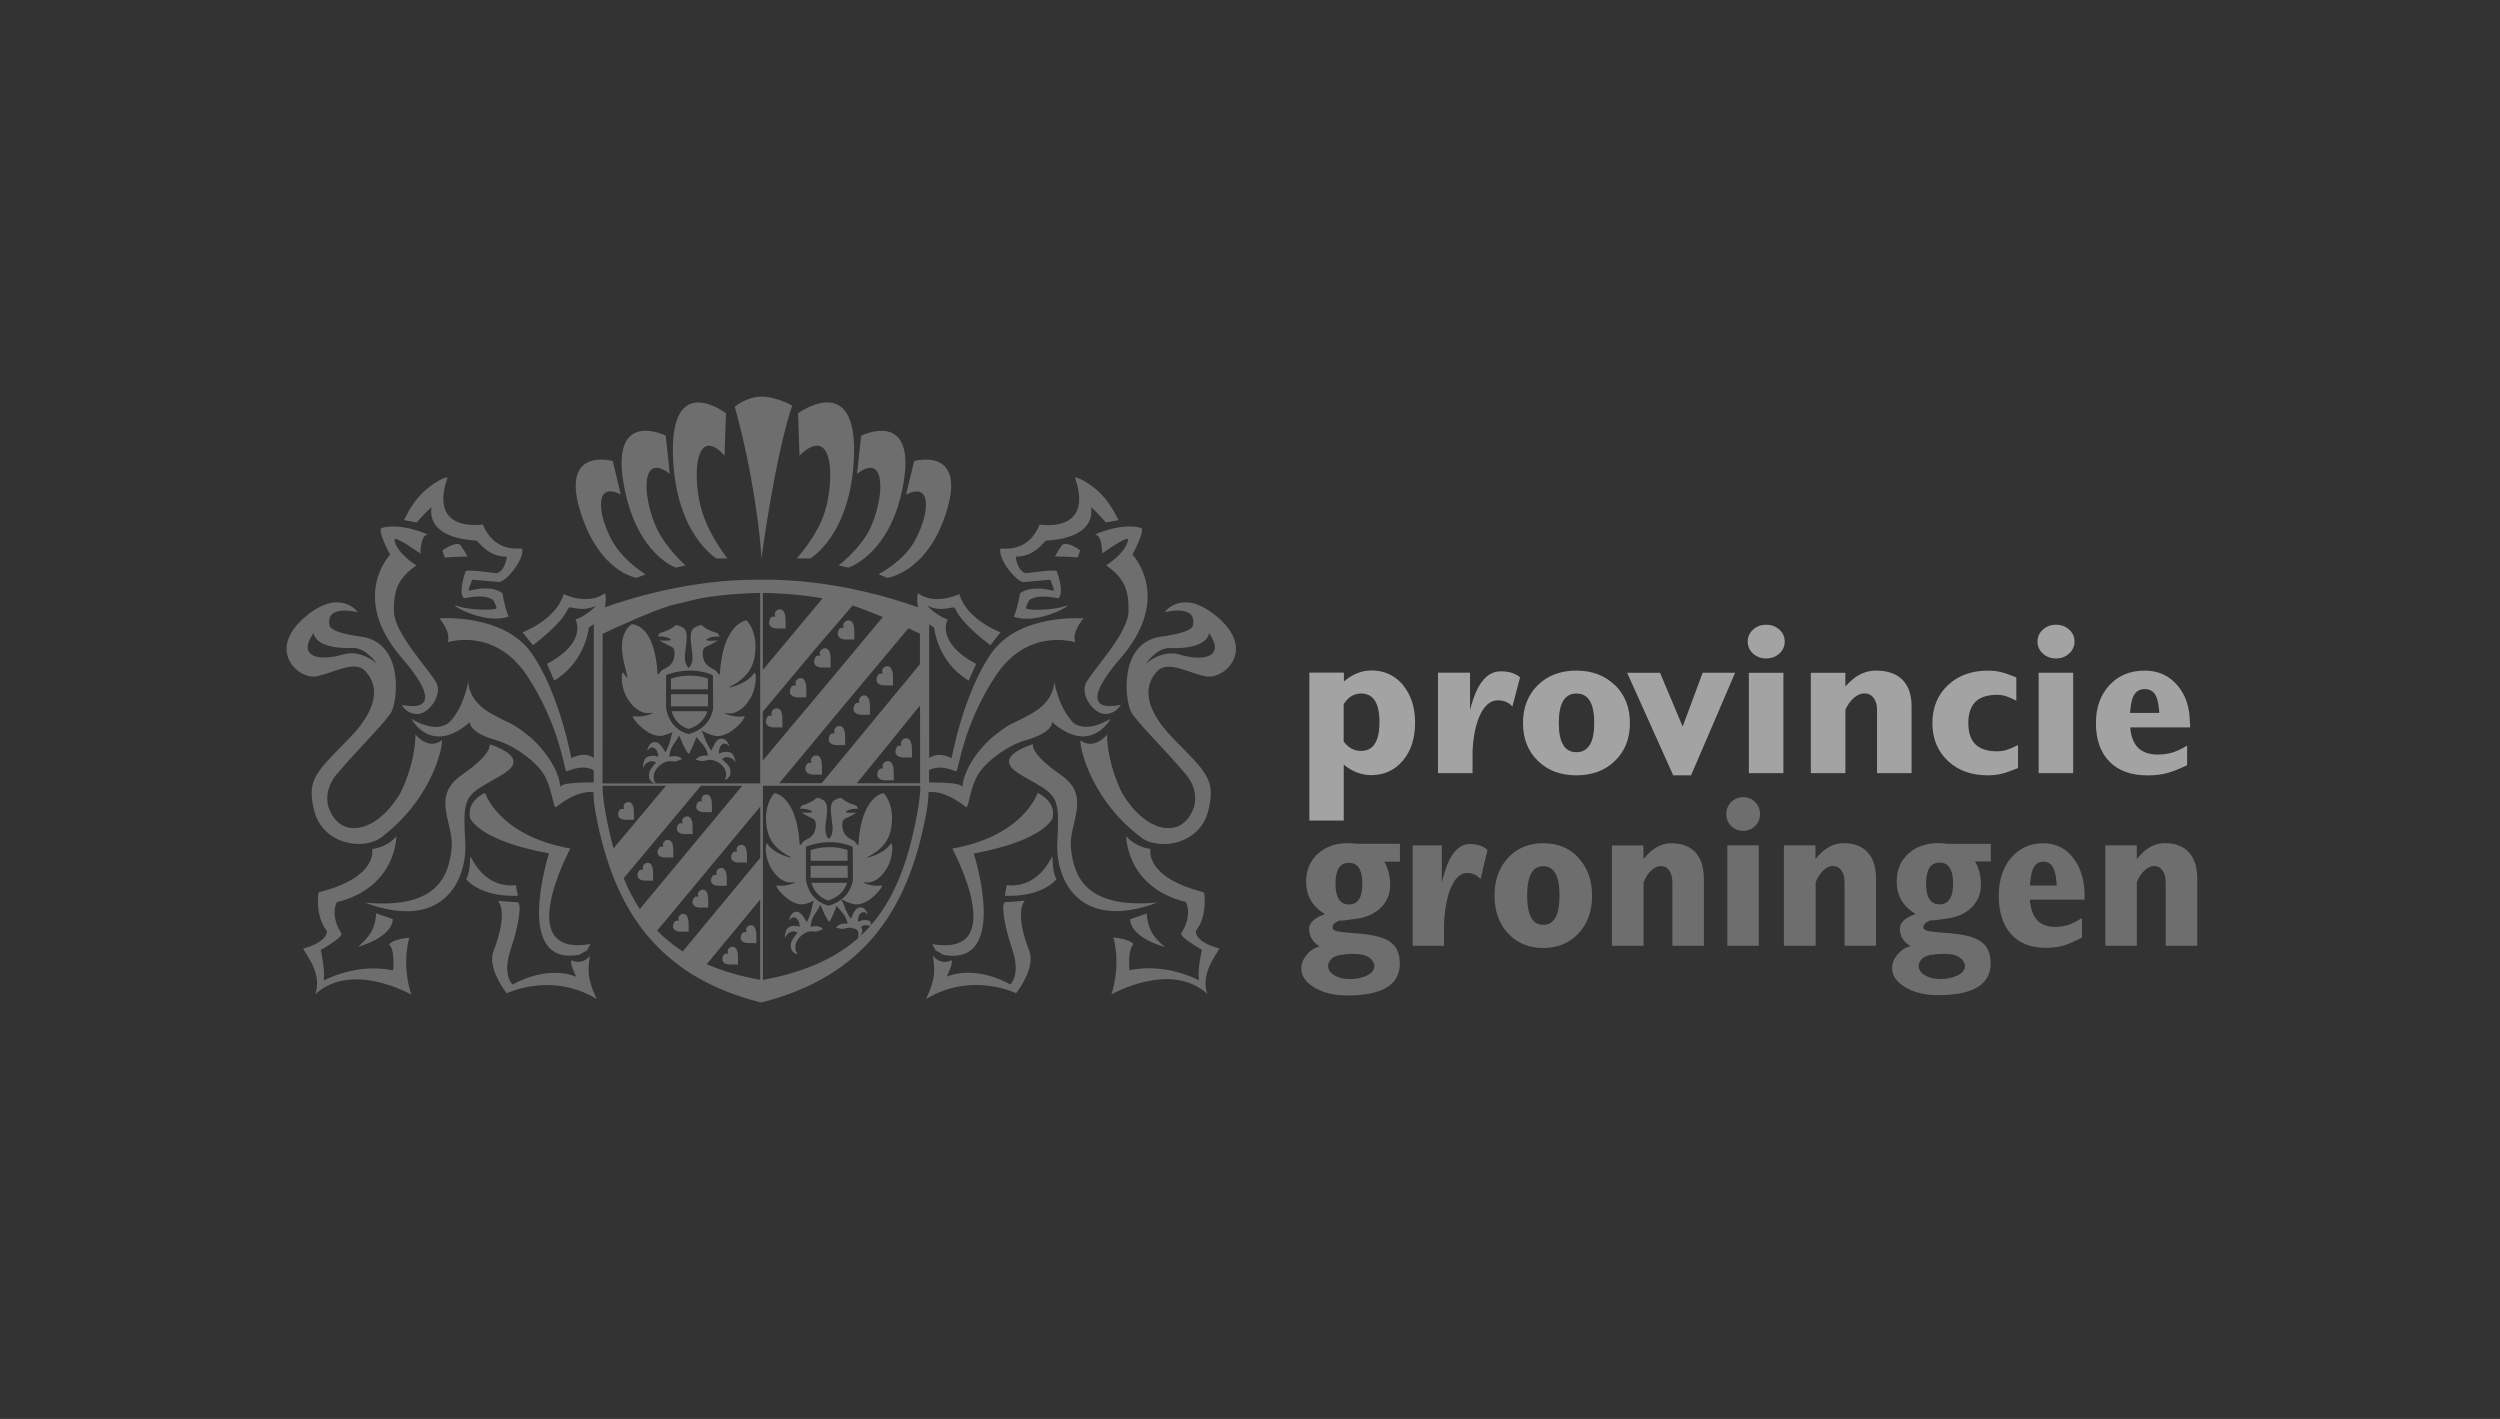 <?xml version="1.0" encoding="utf-8"?>
<!-- Generator: Adobe Illustrator 27.8.0, SVG Export Plug-In . SVG Version: 6.00 Build 0)  -->
<svg version="1.1" xmlns="http://www.w3.org/2000/svg" xmlns:xlink="http://www.w3.org/1999/xlink" x="0px" y="0px"
	 width="1048.819px" height="595.276px" viewBox="0 0 1048.819 595.276" style="enable-background:new 0 0 1048.819 595.276;"
	 xml:space="preserve">
<rect x="0" y="0" width="1048.819" height="595.276" fill="#333333" stroke="none"/>
<style type="text/css">
	.st0{fill:#4D4D4D;}
	.st1{fill:#6E6E6E;}
	.st2{fill:url(#_Pad_6_00000114057983596959860790000003991642579313859972_);}
	.st3{fill:url(#_Pad_7_00000140007884588703327230000006011224028916114361_);}
	.st4{fill:url(#_Pad_8_00000104676367577375552960000015112047684182587018_);}
	.st5{fill:#BBBBBB;}
	.st6{fill:#CCCCCC;}
	.st7{fill:#9C9C9C;}
	.st8{fill:#FFFFFF;}
	.st9{opacity:0.5;}
	.st10{fill:#3C3C3C;}
	.st11{fill:#8A8A8A;}
	.st12{fill:#9B9B9B;}
	.st13{fill:#404040;}
	.st14{fill:#5F5F5F;}
	.st15{fill-rule:evenodd;clip-rule:evenodd;fill:#AFAFAF;}
	.st16{fill-rule:evenodd;clip-rule:evenodd;fill:#6E6E6E;}
	.st17{fill:#A3A3A3;}
	.st18{fill:#D0D0D0;}
	.st19{fill:#DFDFDF;}
	.st20{fill:#EBEBEB;}
	.st21{fill:#797979;}
	.st22{fill:#A1A1A1;}
	.st23{fill:#C4C4C4;}
	.st24{fill:#5D5D5D;}
	.st25{fill:url(#logo_pactum_00000125595286993525926750000001347803474689548713_);}
	.st26{fill:#FEFEFE;}
	.st27{fill:#666666;}
	.st28{fill:#646464;}
	.st29{fill:#3B3B3B;}
	.st30{fill:#3A3A3A;}
	.st31{fill:#D2D2D2;}
	.st32{fill:#A2A2A2;}
	.st33{fill:none;stroke:#000000;stroke-width:0.346;stroke-miterlimit:10;}
	.st34{fill-rule:evenodd;clip-rule:evenodd;fill:#FFFFFF;}
	.st35{fill-rule:evenodd;clip-rule:evenodd;fill:#676767;}
	.st36{fill-rule:evenodd;clip-rule:evenodd;fill:#BFBFBF;}
	.st37{fill-rule:evenodd;clip-rule:evenodd;fill:url(#SVGID_1_);}
	.st38{fill-rule:evenodd;clip-rule:evenodd;fill:#343434;}
	.st39{fill-rule:evenodd;clip-rule:evenodd;fill:#818181;}
</style>
<g id="Laag_1">
</g>
<g id="Isolatiemodus">
</g>
<g id="logo_00000088855607307080525780000008841491168797276820_">
	<g>
		<path class="st1" d="M329.625,263.681c-1.702,0.034-2.004-0.017-3.693-0.017c-1.51,0-3.276-0.713-3.276-2.382
			c0-1.157,0.617-2.578,1.68-2.578c0.532,0-0.043-0.06,0.872,0.111c-0.191-1.03,0-0.111-0.128-1.117
			c-0.17-1.217,1.042-2.08,2.148-2.08c1.808,0,2.361,2.493,2.361,4.509v3.559
			C329.591,263.685,329.625,263.681,329.625,263.681z M358.413,268.282c0-1.378-0.021-2.165-0.021-3.544
			c0-2.021-0.532-4.514-2.361-4.514c-1.106,0-2.442,1.053-2.272,2.276c0.128,1.004,0.17,0.736,0.255,0.932
			c-0.936-0.155-0.34-0.106-0.872-0.106c-1.042,0-1.68,1.425-1.68,2.574c0,1.68,1.766,2.397,3.276,2.397
			c1.68,0,2.021,0.047,3.701,0.011l0.021-0.043l-0.043,0.017H358.413z M348.479,280.017v-3.546
			c0-2.021-0.532-4.524-2.357-4.524c-1.106,0-2.382,1.106-2.233,2.318c0.149,1.042,0.128,0.532,0.213,0.915
			c-0.915-0.149-0.34-0.106-0.872-0.106c-1.042,0-1.68,1.425-1.68,2.574c0,1.68,1.744,2.382,3.276,2.382
			c1.68,0,2,0.064,3.701,0.021h0.021l-0.064-0.021L348.479,280.017z M338.29,292.55v-3.557
			c0-2.021-0.532-4.514-2.357-4.514c-1.106,0-2.361,1.017-2.191,2.227c0.128,1.015,0.17,0.713,0.17,0.979
			c-0.936-0.157-0.34-0.106-0.872-0.106c-1.042,0-1.68,1.425-1.68,2.574c0,1.68,1.766,2.397,3.276,2.397
			c1.68,0,2.021,0.047,3.701,0.011l0.021-0.011h-0.064H338.29z M328.25,305.192v-3.557
			c0-2.008-0.532-4.501-2.361-4.501c-1.106,0-2.382,1.042-2.233,2.261c0.149,1.006,0.17,0.761,0.217,0.942
			c-0.936-0.17-0.34-0.128-0.893-0.128c-1.042,0-1.659,1.404-1.659,2.574c0,1.68,1.766,2.382,3.276,2.382
			c1.68,0,2,0.021,3.68,0l0.021-0.021l-0.043,0.047H328.25z M374.642,287.554v-3.557
			c0-2.008-0.532-4.514-2.357-4.514c-1.106,0-2.34,0.979-2.191,2.191c0.128,1.017,0.128,0.919,0.17,1.017
			c-0.936-0.157-0.34-0.111-0.872-0.111c-1.042,0-1.68,1.425-1.68,2.578c0,1.68,1.744,2.395,3.276,2.395
			c1.68,0,2,0.059,3.68,0.011l0.021-0.011h-0.043H374.642z M364.964,299.806v-3.552
			c0-2.021-0.532-4.514-2.357-4.514c-1.106,0-2.382,1.063-2.233,2.276c0.149,1.012,0.191,0.808,0.234,0.932
			c-0.936-0.17-0.34-0.113-0.872-0.113c-1.042,0-1.68,1.425-1.68,2.616c0,1.68,1.766,2.404,3.276,2.404
			c1.702,0.021,2,0.064,3.68,0.021l-0.043-0.043L364.964,299.806z M354.563,312.607v-3.557
			c0-2.008-0.532-4.51-2.361-4.51c-1.106,0-2.357,1-2.187,2.221c0.128,1,0.106,0.808,0.17,0.979
			c-0.915-0.17-0.34-0.106-0.872-0.106c-1.042,0-1.659,1.404-1.659,2.574c0,1.659,1.744,2.382,3.276,2.382
			c1.702,0,2,0.043,3.68,0v-0.021l-0.043,0.038H354.563z M344.82,324.995v-3.574
			c0-2.021-0.553-4.509-2.361-4.509c-1.106,0-2.357,0.979-2.187,2.212c0.128,1,0.128,0.808,0.17,0.979
			c-0.936-0.17-0.34-0.106-0.872-0.106c-1.042,0-1.68,1.404-1.68,2.574c0,1.68,1.744,2.382,3.255,2.382
			c1.702,0,2.021,0.064,3.701,0l-0.021,0.043L344.82,324.995z M374.961,327.356c0-1.368-0.011-2.165-0.011-3.546
			c0-2.021-0.532-4.51-2.361-4.51c-1.106,0-2.502,1.025-2.308,2.233c0.157,0.97,0.123,0.57,0.287,0.97
			c-0.932-0.17-0.349-0.106-0.881-0.106c-1.042,0-1.659,1.425-1.659,2.574c0,1.68,1.744,2.382,3.276,2.382
			c1.68,0,2,0.043,3.68,0L374.961,327.356z M382.598,317.775c0-1.383-0.021-2.17-0.021-3.552
			c0-2.008-0.532-4.509-2.35-4.509c-1.11,0-2.404,1.017-2.238,2.225c0.123,1.006,0.102,0.553,0.213,0.979
			c-0.936-0.17-0.34-0.121-0.883-0.121c-1.042,0-1.68,1.425-1.68,2.584c0,1.676,1.744,2.382,3.255,2.382
			c1.68,0,2,0.049,3.701,0.013H382.598L382.598,317.775z M265.948,343.917c0-1.27-0.021-2.01-0.021-3.276
			c0-1.863-0.51-4.161-2.24-4.161c-1.057,0-2.206,0.815-2.053,1.946c0.123,0.932-0.064,0.064,0.123,1.015
			c-0.885-0.136-0.328-0.079-0.838-0.079c-0.989,0-1.595,1.291-1.595,2.368c0,1.553,1.659,2.191,3.106,2.191
			c1.595,0,1.899,0.047,3.497,0.011l0.021-0.009v-0.021V343.917z M298.663,340.735c0-1.283-0.015-2.021-0.015-3.276
			c0-1.865-0.519-4.165-2.238-4.165c-1.042,0-2.233,0.957-2.085,2.08c0.149,0.932,0.149,0.659,0.191,0.868
			c-0.851-0.157-0.298-0.098-0.83-0.098c-0.979,0-1.595,1.306-1.595,2.372c0,1.548,1.659,2.201,3.106,2.201
			c1.617,0,1.914,0.047,3.51,0.013v0.004h-0.043H298.663z M290.565,349.946c0-1.27-0.013-1.993-0.013-3.276
			c0-1.863-0.51-4.173-2.24-4.173c-1.051,0-2.261,0.883-2.119,2.008c0.128,0.932,0.085,0.772,0.191,0.942
			c-0.872-0.157-0.319-0.098-0.83-0.098c-1,0-1.595,1.298-1.595,2.361c0,1.553,1.659,2.191,3.106,2.191
			c1.595,0,1.893,0.043,3.51,0l-0.021,0.021h0.011V349.946z M282.471,359.807c0-1.285-0.013-2.021-0.013-3.291
			c0-1.872-0.51-4.169-2.238-4.169c-1.053,0-2.225,0.893-2.08,2.042c0.121,0.915,0.036,0.681,0.155,0.893
			c-0.883-0.149-0.325-0.085-0.836-0.085c-0.991,0-1.595,1.298-1.595,2.361c0,1.532,1.659,2.17,3.095,2.17
			c1.61,0,1.899,0.021,3.51,0v0.064L282.471,359.807z M274.005,369.387c0-1.276-0.015-1.978-0.015-3.276
			c0-1.846-0.489-4.144-2.233-4.144c-1.063,0-2.212,0.893-2.085,2.021c0.149,0.915,0.064,0.638,0.17,0.936
			c-0.872-0.149-0.319-0.085-0.83-0.085c-0.979,0-1.595,1.319-1.595,2.382c0,1.548,1.68,2.212,3.106,2.212
			c1.617,0,1.914,0.059,3.51,0.021l-0.021-0.064L274.005,369.387z M313.361,361.836
			c0-1.255-0.009-2.021-0.009-3.276c0-1.851-0.519-4.148-2.248-4.148c-1.064,0-2.255,0.834-2.085,1.957
			c0.128,0.936,0.085,0.851,0.149,1.021c-0.936-0.149-0.34-0.106-0.851-0.106c-0.979,0-1.595,1.319-1.595,2.382
			c0,1.553,1.68,2.191,3.106,2.191c1.595,0,1.893,0.043,3.51,0.021v0.021l0.021-0.064H313.361z M304.884,371.578
			v-3.297c0-1.851-0.519-4.148-2.246-4.148c-1.063,0-2.255,0.936-2.106,2.063c0.128,0.936,0.064,0.579,0.17,0.898
			c-0.893-0.128-0.34-0.085-0.83-0.085c-1,0-1.595,1.319-1.595,2.382c0,1.553,1.659,2.212,3.106,2.212
			c1.595,0,1.893,0.043,3.488,0.021v-0.043L304.884,371.578z M297.142,380.661c0-1.255-0.015-1.995-0.015-3.272
			c0-1.829-0.51-4.148-2.246-4.148c-1.051,0-2.238,0.915-2.08,2.042c0.128,0.936,0.072,0.617,0.17,0.957
			c-0.898-0.149-0.334-0.106-0.851-0.106c-1,0-1.595,1.319-1.595,2.382c0,1.574,1.665,2.212,3.106,2.212
			c1.61,0,1.91,0.064,3.497,0.021l0.013-0.021v-0.064L297.142,380.661z M288.899,390.786v-3.255
			c0-1.851-0.51-4.148-2.233-4.148c-1.042,0-2.191,0.936-2.042,2.042c0.128,0.936,0.021,0.702,0.128,0.915
			c-0.872-0.128-0.315-0.081-0.83-0.081c-0.979,0-1.595,1.298-1.595,2.382c0,1.553,1.68,2.212,3.106,2.212
			c1.617,0,1.914,0.043,3.51,0C288.942,390.854,288.899,390.786,288.899,390.786z M309.596,404.569v-3.25
			c0-1.851-0.51-4.148-2.233-4.148c-1.042,0-2.191,0.83-2.042,1.936c0.128,0.936-0.064,0.085,0.128,1.042
			c-0.872-0.149-0.319-0.106-0.83-0.106c-1,0-1.595,1.319-1.595,2.382c0,1.553,1.659,2.212,3.106,2.212
			c1.595,0,1.893,0.043,3.488,0.021v-0.021l-0.021-0.064L309.596,404.569z M317.317,395.572v-3.276
			c0-1.851-0.51-4.148-2.233-4.148c-1.064,0-2.191,0.808-2.042,1.936c0.128,0.936-0.064,0.085,0.128,1.042
			c-0.893-0.128-0.319-0.085-0.83-0.085c-0.979,0-1.595,1.319-1.595,2.382c0,1.574,1.68,2.212,3.106,2.212
			c1.617,0,1.914,0.064,3.51,0.021l0.021-0.021C317.381,395.636,317.317,395.572,317.317,395.572z M362.773,370.119
			c2.518,0.51,6.175-0.638,9.28-5.828c3.106-5.211,2.404-11.571,1.553-10.253
			c-2.986,4.595-11.274,6.317-9.721,5.535c3.506-1.844,8.802-4.977,9.993-12.188
			c1.702-10.082-3.212-14.634-3.212-14.634s-9.423,0.968-10.55,21.771c0,0-0.277,0.34-1.127-0.979
			c-0.851-1.298-1.957-1.127-3.51-2.446c-1.574-1.298-2.127-3.233-2.127-5.02c0-1.787,0.553-2.425,1.808-2.914
			c1.276-0.468,4.233-2.255,4.233-2.255s-6.062,0.468-4.233-0.659c1.829-1.127,4.935-0.979,4.935-0.979
			l-0.851-1.298c0,0-2.808-0.808-4.637-1.936c-1.829-1.149-1.255-1.957-4.233-0.489
			c-2.957,1.468-1.532,6.339-1.127,10.891c0.34,3.637-0.957,5.105-1.489,5.53
			c-0.51-0.447-1.808-1.893-1.468-5.552c0.425-4.552,1.829-9.402-1.127-10.891
			c-2.935-1.468-2.382-0.659-4.212,0.489c-1.829,1.127-4.637,1.936-4.637,1.936l-0.83,1.298
			c0,0,3.084-0.149,4.935,0.979c1.829,1.127-4.212,0.638-4.212,0.638s2.957,1.808,4.233,2.276
			c1.255,0.489,1.829,1.149,1.829,2.935c0,1.787-0.574,3.744-2.127,5.02c-1.553,1.319-2.68,1.127-3.51,2.446
			s-1.127,0.979-1.127,0.979c-1.127-20.803-10.55-21.781-10.55-21.781s-4.935,4.552-3.233,14.656
			c1.212,7.211,6.509,10.338,9.997,12.188c1.553,0.787-6.722-0.936-9.721-5.53
			c-0.851-1.319-1.553,5.041,1.553,10.253c3.106,5.19,6.764,6.339,9.295,5.828
			c2.531-0.489-2.616,2.127-6.892,1.298c-1.702-0.319,5.764,9.444,11.827,7.806
			c1.404-0.362,2.616-0.851,3.68-1.361c-0.298,0.659-0.808,2.616-0.915,3.233
			c-0.34,1.787-1.085,3.808-2.042,5.807c-1.468-2.382-2.85-5.169-5.211-4.254
			c-1.149,0.447-1.723,1.404-2.106,2.765l-0.234,0.808c0.596-0.489,0.787-1.021,1.468-1.276
			c1.212-0.468,2.425,0.659,2.829,2.106c0.17,0.638,0.191,1.042,0.298,1.723c-1.617-0.447-2.638-0.596-4.212,0.021
			c-1.468,0.574-1.829,2.233-2.063,4.02l0.043,0.702c0.574-1.34,1.276-2.106,2.467-2.553
			c1.021-0.404,1.914-0.298,2.808,0.34c-1.595,2.085-3.446,3.871-2.701,6.594c0.383,1.404,1.298,1.957,2.489,2.446
			l-0.043-0.702c-0.106-0.255-0.383-0.255-0.447-0.553c-1.021-3.68,1.744-6.934,4.85-8.126
			c1.744-0.702,2.999,0.255,4.743-0.404c0.702-0.298,1.127-0.574,1.851-0.808
			c-1.638-1.532-3.191-1.34-5.233-0.957c0.191-3.276,1.404-4.829,2.999-7.232
			c0.191-0.298,0.702-1.234,1.085-2.063c2.34,5.828,3.637,7.551,3.914,7.083c1.021-1.744,2.148-4.573,2.914-6.615
			c0.362,0.532,0.723,1.021,0.893,1.191c1.766,2,3.127,3.255,3.701,6.296c-2.021-0.043-3.531,0.021-4.914,1.702
			c0.723,0.085,1.149,0.319,1.872,0.447c1.744,0.362,2.85-0.723,4.616-0.362c3.106,0.638,3.297,1.319,2.765,4.914
			c-0.043,0.277,3.021-3.51,1.234-5.233c0.808-0.723,1.638-0.957,2.68-0.745
			c1.191,0.234,1.68,0.277,1.68,0.277c-0.404-1.638-0.043-2.063-1.51-2.361
			c-1.574-0.34-2.531-0.043-4.042,0.638c0.021-0.638,0-1.021,0.106-1.638c0.234-1.425,1.255-2.659,2.489-2.404
			c0.681,0.17,0.936,0.617,1.553,0.979l-0.319-0.702c-0.532-1.212-1.17-2.042-2.34-2.276
			c-2.361-0.489-3.382,2.318-4.531,4.786c-1.149-1.702-2.106-3.488-2.616-5.084
			c-0.191-0.574-0.893-2.318-1.255-2.872l-0.106-0.17c-1.34,1.042-3.063,1.957-5.296,2.595v0.021
			c-8.764-2.17-9.551-10.976-9.555-11.061v-13.701h0.053l-0.013-0.017c10.965-4.182,19.208-0.128,19.548,0.051
			v0.015h0.043v-0.043l0.1,13.72c0,0.113-0.319,4.892-4.752,8.351c1.312,0.745,2.957,1.51,4.956,2.042l-0.213-0.17
			l0.115,0.085c6.062,1.617,13.528-8.126,11.848-7.806c-4.297,0.83-9.444-1.787-6.892-1.298L362.773,370.119z"/>
		<path class="st8" d="M352.818,377.215l0.064,0.102l0.085-0.064l-0.111-0.06
			C354.401,375.89,353.401,376.726,352.818,377.215z M352.818,377.215C352.276,377.67,352.478,377.502,352.818,377.215z
			"/>
		<path class="st1" d="M340.077,368.26v-5.041h15.528l0.036,5.045 M355.556,356.625l0.032,4.518h-15.507v-4.475
			c7.275-2.361,13.141-0.864,15.473-0.043 M347.535,377.753c-4.824-1.425-6.539-5.243-7.141-7.402h14.954
			c-0.596,2.042-2.382,5.679-7.849,7.402 M294.004,306.298l0.072,0.068l-0.006-0.011L294.004,306.298z"/>
		<path class="st1" d="M304.852,299.225c2.68,0.51,6.551-0.681,9.827-6.098c3.276-5.416,2.527-12.012,1.638-10.669
			c-3.169,4.79-11.912,6.607-10.295,5.758c3.701-1.914,9.295-5.19,10.572-12.699
			c1.766-10.508-3.425-15.251-3.425-15.251s-9.976,1.021-11.188,22.696c0,0-0.298,0.34-1.212-1.021
			c-0.893-1.361-2.063-1.212-3.722-2.553c-1.638-1.361-2.233-3.403-2.233-5.254c0-1.872,0.596-2.553,1.936-3.063
			s4.467-2.361,4.467-2.361s-6.403,0.51-4.467-0.681c1.936-1.191,5.211-1.021,5.211-1.021l-0.893-1.34
			c0,0-2.978-0.851-4.914-2.042s-1.34-2.042-4.471-0.51c-3.127,1.51-1.638,6.594-1.191,11.337
			c0.362,3.786-1.021,5.318-1.553,5.764c-0.553-0.468-1.936-1.978-1.574-5.786c0.447-4.743,1.936-9.827-1.191-11.337
			c-3.127-1.532-2.531-0.681-4.488,0.51c-1.936,1.17-4.914,2.021-4.914,2.021l-0.893,1.34
			c0,0,3.276-0.17,5.211,1.021c1.936,1.191-4.467,0.681-4.467,0.681s3.127,1.872,4.467,2.382
			c1.34,0.51,1.936,1.191,1.936,3.042c0,1.851-0.596,3.893-2.233,5.233c-1.617,1.34-2.829,1.191-3.722,2.531
			c-0.893,1.34-1.191,1-1.191,1c-1.191-21.675-10.912-20.931-10.912-20.931s-5.467,2.999-3.68,13.486
			c1.276,7.509,3.446,11.72,0.298,6.934c-0.893-1.361-1.638,5.254,1.638,10.657s7.147,6.594,9.827,6.083
			c2.701-0.532-2.765,2.191-7.296,1.34c-1.787-0.34,6.105,9.806,12.529,8.126
			c1.468-0.404,2.765-0.893,3.871-1.425c-0.319,0.808-0.723,2.318-0.83,2.85
			c-0.34,1.723-1.106,3.744-2.084,5.679c-1.532-2.361-2.957-5.062-5.36-4.169
			c-1.212,0.425-1.766,1.404-2.17,2.701l-0.234,0.787c0.596-0.489,0.808-1,1.51-1.276
			c1.255-0.447,2.489,0.638,2.893,2.042c0.191,0.659,0.213,1.042,0.34,1.702c-1.68-0.447-2.723-0.574-4.339,0.021
			c-1.51,0.553-1.893,2.191-2.127,3.935l0.043,0.702c0.596-1.319,1.298-2.084,2.531-2.531
			c1.042-0.383,1.978-0.298,2.893,0.34c-1.659,2.063-3.578,3.829-2.791,6.488
			c0.383,1.383,1.319,1.914,2.531,2.404l-0.043-0.681c-0.106-0.213-0.383-0.255-0.468-0.532
			c-1.042-3.616,1.787-6.807,4.977-7.998c1.766-0.659,3.084,0.277,4.871-0.383
			c0.723-0.277,1.149-0.574,1.893-0.787c-1.68-1.51-3.276-1.319-5.381-0.936
			c0.213-3.233,1.468-4.765,3.084-7.126c0.191-0.277,0.638-1.064,1.021-1.808c2.531,6.19,3.935,8.019,4.212,7.551
			c1.064-1.851,2.272-4.786,3.08-6.913c0.383,0.532,0.766,1.021,0.936,1.234c1.872,2.085,3.318,3.403,3.914,6.551
			c-2.127-0.043-3.765,0.021-5.211,1.766c0.766,0.106,1.212,0.319,1.978,0.468c1.851,0.362,3.02-0.745,4.871-0.383
			c3.282,0.659,6.488,3.382,5.913,7.147c-0.043,0.277-0.319,0.362-0.404,0.596l0.043,0.681
			c1.149-0.638,2-1.34,2.212-2.787c0.425-2.744-1.672-4.19-3.552-5.956c0.819-0.787,1.727-1.021,2.814-0.808
			c1.255,0.255,2.063,0.872,2.808,2.085l-0.043-0.681c-0.447-1.702-1.042-3.276-2.595-3.574
			c-1.68-0.319-2.68-0.021-4.276,0.681c0.021-0.681,0.021-1.063,0.128-1.723c0.234-1.489,1.319-2.744,2.616-2.489
			c0.723,0.128,0.985,0.617,1.638,1l-0.277-0.702c-0.566-1.255-1.255-2.106-2.489-2.361
			c-2.489-0.489-3.595,2.425-4.797,4.999c-1.202-1.766-2.212-3.616-2.776-5.318
			c-0.191-0.574-0.951-2.382-1.34-2.978l-0.249-0.355l-0.057-0.064l0.064,0.055l0.004,0.021l0.072,0.064
			c1.425,0.851,3.233,1.68,5.467,2.276c6.403,1.68,14.294-8.466,12.507-8.126
			c-4.531,0.851-9.976-1.861-7.317-1.353L304.852,299.225z M289.027,307.967v-0.011l-0.009,0.021
			c-8.785-2.159-9.559-10.969-9.572-11.057l-0.013-13.703h0.049l-0.013-0.013
			c10.959-4.18,19.195-0.128,19.537,0.043l-0.011,0.021h0.043v-0.011h0.043l0.098,13.72
			c0,0.128-0.523,8.274-10.153,10.976V307.967z"/>
		<path class="st1" d="M281.493,296.313v-5.048h15.528l0.034,5.048 M296.969,284.669l0.032,4.518h-15.528v-4.48
			c7.275-2.357,13.145-0.857,15.464-0.034 M288.918,305.796c-4.829-1.415-6.551-5.237-7.147-7.402h14.975
			C296.15,300.435,294.364,304.079,288.918,305.796 M506.775,283.801c6.934,0.823,19.825-10.827,4.68-24.326
			c-15.124-13.486-22.887-2.65-22.887-2.65s13.89-3.58,11.869,5.626c0,0,0.191,2.867-13.103,4.595
			c-17.91,2.348-15.528,26.168-12.869,31.492c1.957,3.931,15.358,17.093,22.271,25.453
			c0,0,6.339,6.037,4.276,14.213c-0.17,0.715-2.701,8.94-10.21,9.206c-11.869,0.41-20.037-14.72-20.037-14.72
			s-6.147-11.444-6.339-24.525c0,0-5.275,6.779-11.061,2.457c-0.808-0.617,2.17,23.13,25.355,40.698
			c7.572,5.722,24.717,2.999,28.205-11.252c3.276-13.284-1.021-16.138-14.911-30.447
			c-13.911-14.294-11.04-23.504-6.339-28.205s14.103,1.638,21.079,2.467 M480.718,278.416
			c0,0,4.595-6.722,10.019-6.53c16.485,0.596,16.485-6.339,16.485-6.339c7.126,10.402-2.701,11.954-12.295,9.083
			c-7.615-2.276-14.209,3.829-14.209,3.829 M436.198,220.027c-5.36,12.89-16.421,9.529-16.549,10.231
			c-0.83,4.914,7.147,14.124,9.785,13.932c2.042-0.149,11.167-0.957,11.167-0.957s2.106,4.807,1.276,4.595
			c-10.402-2.574-13.975,1.149-13.975,1.149s-0.723,5.318-2.574,9.742c10.508,3.765,26.333-6.147,21.675-4.467
			c-4.68,1.659-14.294,1.978-16.464,1.085c-0.681,0.234,1-3.488,1.532-3.786
			c4.765-2.723,11.635-0.234,12.061-0.659c2.51-2.446-0.766-11.252-0.766-11.252s0.34-1-12.954,0.851
			c-3.616-0.83-4.382-6.956-4.297-6.956c8.466,0,11.89-6.679,12.869-6.743
			c22.887-1.404,18.229-14.486,18.867-13.932c2.978,2.701,6.105,6.339,6.105,6.339l5.275-0.979
			c0,0-2.893-6.488-7.381-11.061c-4.807-4.871-11.231-7.806-10.784-6.53c7.977,23.462-14.975,19.42-14.975,19.42"
			/>
		<path class="st1" d="M462.411,232.253c0,0,0.043-7.943-3.052-7.943c-0.213,0,10.848-5.137,19.212-2.857
			c2.276,0.627-3.488,11.21-3.488,11.21s17.187,17.808-4.892,43.346c-22.079,25.568,0,19.633,0,19.633
			s-1.829,3.893-6.551,3.893c-4.743,0-10.657-7.934-7.998-13.082c2.638-5.148,17.591-20.675,17.804-29.864
			c0.213-9.189-1.829-14.124-9.402-19.42c0,0,8.211-4.999,9.189-10.636c0.404-2.446-10.891,5.701-10.891,5.701
			l0.021,0.043v-0.021L462.411,232.253z M453.183,230.913c0,0-5.296-3.982-7.551-2.348
			c-0.226,0.17-3.178,4.886-3.01,4.886c4.914,0,9.529,0.425,9.529,0.425l1-2.978v0.013L453.183,230.913z
			 M485.713,378.63c-30.896,2.857-35.178-11.65-36.399-22.505c-1.234-10.827,8.998-21.866-4.297-31.062
			c-13.294-9.206-11.661-12.884-11.661-12.884s-9.614,2.94-10.029,6.934c-0.41,4.084,6.545,6.541,13.694,11.04
			c7.162,4.488,7.356,8.181,6.545,23.313c-0.808,15.124,8.785,37.611,42.123,25.136l0.021,0.028H485.713z"/>
		<path class="st1" d="M511.287,397.869c-10.576-3.008-9.597-7.353-9.597-7.353c5.118-6.339,3.467-16.153,3.467-16.153
			c-25.429-6.36-22.477-18.229-22.477-18.229s-5.892-0.404-10.21-5.318c0,0,0,21.462,24.972,27.588
			c0,0,3.191,5.02-1.851,13.082c-1,1.617,8.615,6.934,8.615,6.934s-1.893,8.381-1.234,12.869
			c0,0-13.379-7.53-29.099-4.254c0,0-0.979-8.296,1.68-10.976c0,0-1.553-2.148-8.508-2.765
			c0,0,3.488,10.444-0.787,23.909c0,0,24.738-14.315,40.266-0.213c-3.488-9.614,5.977-18.91,4.914-19.229
			l-0.064-0.021l-0.064,0.106L511.287,397.869z M391.127,396.065c33.123,5.722,8.381-40.053,8.381-40.053
			c30.052-5.324,35.778-23.313,35.778-23.313s7.772,3.074,6.339,10.429c0,0-3.063,9.41-33.112,14.937
			c0,0,15.324,47.626-12.667,42.521l-3.291-1.851l-1.425-2.648v-0.021L391.127,396.065z"/>
		<path class="st1" d="M441.165,359.639c0.819-1.621-0.204,5.105,2.05,9.204c0,0-5.53,7.562-21.69,6.951l0.851-4.499
			c0,0,11.72,2.521,18.825-11.656 M391.321,400.947c-0.149-0.155,1.042,4.286,0.404,8.579
			c-0.723,4.843-3.276,9.608-3.276,9.608c19.208-11.648,37.82-2.453,37.82-2.453s8.402-10.427,5.53-17.782
			c-6.551-16.804-1.829-21.05-1.829-21.05s-6.339,0.606-8.168,0.606c-1.851,0-0.83,9.019,2.872,19.846
			c3.68,10.827-0.83,14.72-0.83,14.72s-13.784-8.423-26.674-3.297c0,0,2.957-5.871,1.936-6.892
			c0,0-3.871,2.467-7.764-1.829 M481.084,383.216l-6.956,2.467c0,0-0.808,6.977,14.528,11.656
			c0.362,0.128-3.51-2.723-5.53-6.317c-1.957-3.51-2.042-7.743-2.042-7.743 M131.983,283.814
			c6.977-0.83,16.362-7.168,21.065-2.463c4.701,4.701,7.572,13.89-6.339,28.205
			c-13.896,14.315-18.187,17.174-14.919,30.46c3.51,14.26,20.633,16.981,28.205,11.252
			c23.185-17.549,26.163-41.295,25.355-40.679c-5.786,4.318-11.04-2.446-11.04-2.446
			c-0.191,13.082-6.339,24.525-6.339,24.525s-8.189,15.124-20.058,14.741c-7.509-0.255-10.04-8.487-10.21-9.189
			c-2.042-8.189,4.276-14.209,4.276-14.209c6.913-8.36,20.314-21.526,22.292-25.461
			c2.659-5.318,5.041-29.141-12.869-31.481c-13.294-1.74-13.103-4.595-13.103-4.595
			c-2.042-9.21,11.848-5.637,11.848-5.637s-7.743-10.863-22.866,2.638c-15.145,13.507-2.255,25.151,4.68,24.34
			 M158.061,278.39c0,0-6.6-6.105-14.215-3.816c-9.608,2.878-19.431,1.319-12.295-9.074c0,0,0,6.934,16.506,6.347
			c5.418-0.191,10.014,6.537,10.014,6.537 M202.56,220.012c5.354,12.869,16.415,9.523,16.549,10.221
			c0.817,4.914-7.162,14.117-9.806,13.92c-2.057-0.149-11.167-0.957-11.167-0.957s-2.112,4.816-1.293,4.599
			c10.402-2.589,13.971,1.127,13.971,1.127s0.719,5.318,2.574,9.742c-10.512,3.765-26.348-6.143-21.675-4.475
			c4.667,1.67,14.294,2,16.464,1.115c0.674,0.24-1.006-3.484-1.538-3.786
			c-4.765-2.71-11.652-0.23-12.073-0.642c-2.489-2.431,0.787-11.227,0.787-11.227s-0.34-0.991,12.954,0.851
			c3.616-0.838,4.382-6.96,4.318-6.96c-8.445,0-11.869-6.679-12.848-6.737
			c-22.909-1.425-18.25-14.517-18.889-13.95c-2.957,2.701-6.105,6.339-6.105,6.339l-5.296-0.979
			c0,0,2.893-6.509,7.381-11.061c4.807-4.892,11.231-7.806,10.806-6.551c-7.998,23.419,14.975,19.399,14.975,19.399"
			/>
		<path class="st1" d="M176.388,232.253c0,0-0.043-7.938,3.048-7.938c0.191,0-10.848-5.135-19.229-2.855
			c-2.297,0.627,3.467,11.21,3.467,11.21s-17.187,17.812,4.892,43.359c22.058,25.546,0,19.633,0,19.633
			s1.808,3.893,6.53,3.893s10.657-7.934,7.977-13.075c-2.638-5.141-17.612-20.663-17.804-29.856
			c-0.213-9.183,1.829-14.117,9.402-19.416c0,0-8.211-4.999-9.189-10.657c-0.425-2.446,10.87,5.701,10.87,5.701
			V232.23h0.021L176.388,232.253z M185.582,230.962c0,0,5.286-3.993,7.551-2.361
			c0.213,0.17,3.169,4.892,3.01,4.892c-4.922,0-9.542,0.432-9.542,0.432l-1.021-2.978v0.015H185.582z
			 M153.052,378.683c30.885,2.861,35.167-11.652,36.39-22.505c1.234-10.827-9.002-21.871,4.297-31.064
			c13.282-9.204,11.656-12.875,11.656-12.875s9.608,2.946,10.019,6.941c0.404,4.095-6.545,6.541-13.703,11.044
			c-7.168,4.492-7.36,8.177-6.509,23.313c0.808,15.124-8.785,37.613-42.117,25.142h0.021l-0.021,0.004H153.052z"/>
		<path class="st1" d="M127.508,397.869c10.578-2.999,9.6-7.345,9.6-7.345c-5.126-6.343-3.488-16.157-3.488-16.157
			c25.419-6.339,22.483-18.187,22.483-18.187s5.892-0.404,10.21-5.318c0,0,0,21.484-24.972,27.61
			c0,0-3.191,5.02,1.851,13.082c1,1.638-8.615,6.956-8.615,6.956s1.893,8.381,1.234,12.869
			c0,0,13.379-7.551,29.099-4.276c0,0,0.979-8.296-1.68-10.955c0,0,1.553-2.17,8.508-2.765
			c0,0-3.488,10.423,0.808,23.909c0,0-24.738-14.315-40.287-0.213c3.488-9.614-5.977-18.91-4.892-19.229h0.043
			l0.085,0.043L127.508,397.869z M247.667,396.04c-33.125,5.718-8.387-40.06-8.387-40.06
			c-30.06-5.322-35.782-23.313-35.782-23.313s-7.743,3.063-6.317,10.423c0,0,3.063,9.415,33.14,14.932
			c0,0-15.315,47.626,12.678,42.527l3.297-1.857l1.425-2.655h-0.021L247.667,396.04z"/>
		<path class="st1" d="M197.632,359.645c-0.819-1.621,0.208,5.105-2.05,9.202c0,0,5.509,7.566,21.675,6.956
			l-0.851-4.501c0,0-11.742,2.51-18.825-11.678l0.021,0.021H197.632z M247.512,400.949
			c0.155-0.153-1.032,4.284-0.389,8.579c0.723,4.85,3.276,9.614,3.276,9.614
			c-19.208-11.635-37.813-2.425-37.813-2.425s-8.396-10.423-5.53-17.782c6.545-16.804,1.851-21.037,1.851-21.037
			s6.339,0.617,8.179,0.617c1.851,0,0.836,8.998-2.857,19.846c-3.68,10.827,0.825,14.72,0.825,14.72
			s13.788-8.423,26.674-3.318c0,0-2.952-5.871-1.923-6.913c0,0,3.871,2.446,7.743-1.829l-0.064,0.021l0.021-0.064
			L247.512,400.949z M157.808,383.145l6.956,2.442c0,0,0.851,6.956-14.528,11.635
			c-0.319,0.113,3.531-2.729,5.552-6.339c1.957-3.516,2.042-7.764,2.042-7.764v0.025H157.808z M449.561,302.397
			c-5.701-6.339-7.338-16.762-7.338-16.762s0.83,7.97-9.402,13.692c-10.21,5.722-7.551,2.855-16.57,10.002
			c0,0-8.466,7.083-11.614,16.485c-0.83,2.54-0.851,3.797-0.745,4.305c-0.298-0.404-1.212-1.064-3.531-1.383
			c-2.85-0.404-7.679-0.489-10.614-0.489v-5.126c5.318-2.829,11.146,0.808,11.529,0.404
			c0.893-0.915,2.957-19.697,16.527-40.138c13.592-20.441,33.289-13.932,33.289-13.932
			c-1.659-4.254,3.467-10.019,3.467-10.019s-26.929-2.212-38.692,14.656c-11.763,16.847-16.634,44.031-16.634,44.031
			s-5.296-3.148-9.423-0.085v-56.174c0.617,0.5,1.298,0.979,2.063,1.44c0,0,1.298,14.366,14.528,22.237
			l3.106-7.041c-17.336-9.168-11.912-18.633-11.912-18.633c-4.424-1.319-8.636-5.722-8.636-5.722
			c7.019,3.127,11.104-0.489,11.763,1.127c2.744,6.658,14.762,15.4,14.762,15.4l4.254-5.424
			c0,0-14.145-5.105-17.293-16.038c0,0-9.827,5.041-17.336-0.34c0,0-0.745,2.616,0.085,5.913
			c-10.274-3.595-36.161-11.954-66.11-11.593c-29.609-0.234-55.156,8.019-65.344,11.593
			c0.83-3.276,0.085-5.913,0.085-5.913c-7.509,5.381-17.336,0.34-17.336,0.34
			c-3.148,10.933-17.293,16.038-17.293,16.038l4.382,5.424c0,0,12.018-8.764,14.762-15.4
			c0.659-1.617,4.722,1.978,11.742-1.127c0,0-4.212,4.403-8.657,5.722c0,0,5.424,9.444-11.933,18.621l3.021,7.019
			c13.23-7.877,14.528-22.249,14.528-22.249c0.766-0.457,1.446-0.942,2.063-1.446v56.187
			c-4.12-3.059-9.431,0.074-9.431,0.074s-4.892-27.169-16.634-44.02c-11.799-16.825-38.707-14.639-38.707-14.639
			s5.12,5.758,3.463,10.029c0,0,19.676-6.509,33.246,13.937c13.571,20.454,15.613,39.228,16.517,40.138
			c0.404,0.398,6.222-3.242,11.529-0.425v5.143c-2.935,0-7.753,0.072-10.614,0.472
			c-2.329,0.313-3.233,0.979-3.552,1.368c0.085-0.51,0.085-1.766-0.766-4.305
			c-3.176-9.41-11.642-16.494-11.642-16.494c-8.998-7.143-6.36-4.276-16.57-9.997
			c-10.231-5.722-9.423-13.698-9.423-13.698s-1.638,10.423-7.36,16.762c-5.764,6.339-16.591-0.817-16.591-0.817
			s8.168,15.741,24.547,1.44c0,0-0.617,4.284,11.04,7.562c7.275,2.042,17.251,9.04,20.505,15.247
			c3.148,6.098,3.382,12.886,4.488,12.886c0.191,0,8.083-7.126,15.821-6.347c0,1.753,0.17,4.899,1,9.232
			c7.466,39.947,25.844,68.067,69.322,79.051c43.478-10.984,61.771-39.111,69.237-79.064
			c0.808-4.333,1-7.466,1-9.232c7.726-0.774,15.617,6.339,15.809,6.339c1.149,0,1.34-6.785,4.509-12.886
			c3.233-6.218,13.209-13.209,20.505-15.243c11.656-3.276,11.04-7.572,11.04-7.572
			c16.357,14.294,24.547-1.446,24.547-1.446s-10.848,7.147-16.591,0.808l0.106,0.085l0.106,0.013L449.561,302.397z
			 M385.939,265.853v12.792l-31.268,37.905l-9.955,12.035h-17.804l29.758-35.799l24.419-29.211
			c2.042,0.944,3.744,1.744,4.892,2.297l-0.021-0.021h-0.021V265.853z M373.879,310.85l12.103-14.89l0.043,32.651
			H359.457l11.593-14.252l2.872-3.463l-0.021-0.025l0.021-0.011C373.921,310.86,373.879,310.85,373.879,310.85z
			 M319.999,248.738c3.914,0.055,14.188,0.379,25.1,2.276l-11.337,13.601l-13.72,16.425v-32.311
			C320.042,248.73,319.999,248.738,319.999,248.738z M319.999,298.61l22.313-26.686l15.358-17.889
			c3.978,1.298,8.444,3.042,12.699,4.824l-19.973,23.951v-0.011l-2.616,3.152l-27.782,33.13v-20.484h-0.009
			L319.999,298.61L319.999,298.61z M252.804,278.726v-12.801c1.17-0.553,2.85-1.361,4.892-2.297l10.784-4.771
			c4.233-1.78,8.7-3.525,12.699-4.822l12.571-3.021c10.976-1.908,21.314-2.223,25.163-2.272v79.904h-6.7v0.009
			H280.178l-0.006,0.021h-27.412l0.021-32.651v-17.293h-0.004h0.028V278.726z M254.187,341.85
			c-0.83-4.424-1.234-8.126-1.361-10.008v-2.212h26.589l-22.017,26.272c-1.234-4.446-2.297-9.134-3.22-14.069
			h0.011V341.85z M268.417,381.371c-2.616-3.963-4.829-8.283-6.764-12.939l32.417-38.798h17.336l-42.989,51.731
			v0.021V381.371z M318.936,411.08c-8.53-1.553-15.975-3.765-22.441-6.573l22.42-27.12v33.714h0.043
			L318.936,411.08z M318.936,359.902l-32.502,39.245c-4.02-2.574-7.572-5.488-10.721-8.721l43.244-52.05v21.524
			l-0.021,0.015V359.902z M384.684,341.865c-7.062,37.862-21.888,61.367-64.621,69.237V329.634h66.025v2.191
			c-0.149,1.893-0.553,5.594-1.383,10.019L384.684,341.865z M304.576,173.375l-0.617,17.782
			c0,0-8.819-10.976-11.263,2.646c-0.942,5.296-0.23,14.141,1.84,20.807c3.24,10.476,10.646,19.682,10.646,19.682
			h-4.573c0,0-17.059-9.848-18.267-42.755c-1.334-36.288,22.228-18.165,22.228-18.165l-0.009-0.021l0.015,0.021
			V173.375z"/>
		<path class="st1" d="M279.302,182.756c0,0-23.419-11.618-17.604,20.633c5.275,29.265,21.809,34.727,21.809,34.727
			l4.09-0.893c0,0-7.815-6.785-12.061-15.543c-2.697-5.573-4.452-13.358-4.297-18.293
			c0.462-12.678,9.763-4.595,9.763-4.595l-1.719-16.038h0.021h-0.004V182.756z M257.078,193.425
			c0,0-22.386-6.303-13.456,21.662c8.089,25.355,23.575,27.348,23.575,27.348l3.574-1.527
			c0,0-7.802-4.722-12.618-11.848c-3.063-4.552-5.539-11.231-5.939-15.677c-1.053-11.486,8.238-5.871,8.238-5.871
			l-3.374-14.103L257.078,193.425z M334.815,173.373l0.604,17.782c0,0,10.048-10.976,12.482,2.638
			c0.949,5.296,0.234,14.145-1.821,20.803c-3.242,10.465-11.873,19.676-11.873,19.676h5.781
			c0,0,17.047-9.848,18.272-42.755c1.344-36.288-23.445-18.165-23.445-18.165L334.815,173.373L334.815,173.373z"/>
		<path class="st1" d="M361.274,182.756l-1.71,16.055c0,0,9.317-8.104,9.763,4.58
			c0.17,4.956-1.595,12.741-4.276,18.293c-4.233,8.764-13.252,15.549-13.252,15.549l4.105,0.893
			c0,0,17.74-5.467,23.015-34.714c5.828-32.247-17.612-20.633-17.612-20.633"/>
		<path class="st1" d="M383.512,193.423l-3.395,14.124c0,0,9.317-5.63,8.262,5.849
			c-0.425,4.46-2.893,11.15-5.956,15.677c-4.807,7.113-13.826,11.835-13.826,11.835l3.574,1.51
			c0,0,16.677-2,24.781-27.354c8.912-27.971-13.464-21.654-13.464-21.654h-0.021h0.047V193.423z
			 M332.32,170.206c0.057-0.164-6.892-3.841-12.875-3.829h-0.07c-6.194,0.07-11.14,4.237-11.14,4.237
			c7.657,27.176,11.14,56.385,11.14,63.951l0.013-11.54l0.004,11.54
			C319.391,234.566,325.055,191.775,332.32,170.206z M676.243,396.797v-42.108h13.224v5.722
			c0.889-1.072,1.793-2.038,2.71-2.893c2.723-2.497,5.722-3.744,8.976-3.744c4.467,0,7.849,1.285,10.168,3.85
			s3.51,6.296,3.51,11.188v27.986h-13.209v-26.61c0-2.042-0.447-3.697-1.319-4.952
			c-0.872-1.276-2.063-1.893-3.531-1.893c-1.34,0-2.68,0.617-3.999,1.829c-1.319,1.212-2.404,2.893-3.255,4.999
			v26.61h-13.252L676.243,396.797z M874.548,375.83c0-6.53-1.608-11.848-4.807-15.932
			c-3.201-4.084-7.368-6.126-12.507-6.126c-5.545,0-10.05,2.042-13.507,6.105c-3.457,4.063-5.186,9.38-5.186,15.889
			c0,6.934,1.723,12.316,5.186,16.145c3.446,3.829,8.296,5.743,14.549,5.743c2.68,0,5.105-0.319,7.253-0.915
			c2.127-0.617,4.765-1.744,7.913-3.403v-8.211c-2.191,1.383-4.127,2.382-5.764,2.914
			c-1.659,0.532-3.489,0.808-5.552,0.808c-3.552,0-6.211-1.127-7.955-3.361c-1.489-1.957-2.34-4.658-2.574-8.062
			h22.909v-1.744v0.043l0.043,0.085V375.83z M851.622,371.534c0.206-3.063,0.611-5.36,1.204-6.87
			c0.893-2.106,2.365-3.169,4.416-3.169c2.042,0,3.51,1,4.369,3.021c0.653,1.51,1.063,3.85,1.246,6.998h-11.24
			h0.004V371.534z M834.999,354.027h-17.953c-1.155-0.191-2.404-0.319-3.744-0.319c-5.224,0-9.466,1.489-12.72,4.446
			c-3.255,2.957-4.875,6.828-4.875,11.571c0,4.722,1.634,8.551,4.888,11.486c0.957,0.83,1.978,1.574,3.042,2.212
			l-1.829,0.745c-3.169,1.468-4.765,3.297-4.765,5.445c0,2.999,1.446,5.424,4.318,7.211l0.191,0.085
			c-2.17,0.553-3.999,1.744-5.509,3.531c-1.489,1.787-2.255,3.701-2.255,5.722c0,3.169,1.872,5.849,5.573,8.04
			c3.722,2.191,8.253,3.297,13.635,3.297c7.402,0,12.933-1.106,16.613-3.34c3.68-2.233,5.53-5.573,5.53-10.04
			c0-4.212-1.404-7.296-4.212-9.21c-2.786-1.914-7.636-3.084-14.528-3.51c-3.935-0.277-6.509-0.553-7.721-0.872
			c-1.191-0.298-1.787-0.83-1.787-1.553c0-0.957,0.638-1.766,1.914-2.404l1.17-0.532
			c-0.277,0.149,0.277,0.149,1.702,0s3.297-0.404,5.658-0.766c3.446-0.489,6.424-1.744,8.828-3.701
			c3.255-2.68,4.892-6.147,4.892-10.444c-0.021-3.786-0.851-7.041-2.489-9.721h6.615v-7.464l-0.064,0.034
			l-0.085,0.049H834.999z M810.495,400.611c1.908-0.404,3.871-0.51,5.881-0.404l1.425,0.085
			c1.838,0.106,3.389,0.659,4.65,1.638c1.255,0.979,1.887,2.106,1.887,3.425c0,1.51-1.008,2.787-3.021,3.829
			c-2.017,1.021-4.473,1.553-7.381,1.553c-2.516,0-4.648-0.532-6.394-1.595c-1.748-1.063-2.62-2.361-2.62-3.914
			c0-1.127,0.532-2.148,1.595-3.148c0.744-0.681,2.07-1.212,3.982-1.595v0.106L810.495,400.611z M817.91,377.255
			c-0.936,1.425-2.34,2.148-4.233,2.148c-1.893,0-3.276-0.723-4.233-2.17c-0.915-1.446-1.404-3.637-1.404-6.551
			c0-2.978,0.489-5.169,1.425-6.615c0.957-1.468,2.361-2.191,4.254-2.191c1.914,0,3.318,0.723,4.212,2.191
			c0.979,1.446,1.446,3.659,1.446,6.594c0,2.914-0.447,5.084-1.404,6.53h-0.021L817.91,377.255L817.91,377.255z
			 M748.396,396.718v-42.072h13.252v5.722c0.893-1.074,1.787-2.042,2.723-2.893c2.744-2.497,5.722-3.744,8.998-3.744
			c4.467,0,7.849,1.283,10.168,3.85c2.34,2.565,3.51,6.296,3.51,11.188v27.984h-13.209v-26.61
			c0-2.042-0.447-3.701-1.319-4.956c-0.893-1.261-2.063-1.889-3.552-1.889c-1.361,0-2.68,0.617-3.999,1.84
			c-1.319,1.223-2.382,2.893-3.255,4.994v26.631h-13.209l-0.085-0.021L748.396,396.718z M724.658,396.718v-42.072
			h13.209v42.11H724.658l0.021-0.006L724.658,396.718z M731.273,334.458c-1.978,0-3.637,0.681-4.999,2.042
			c-1.361,1.361-2.042,3.021-2.042,5.02c0,1.978,0.702,3.659,2.063,5.02c1.383,1.361,3.042,2.021,5.02,2.021
			c2,0,3.659-0.681,5.02-2.042c1.383-1.361,2.042-3.042,2.042-5.02c0-1.978-0.681-3.659-2.042-5.02
			c-1.361-1.361-3.021-2.042-4.999-2.042l-0.021-0.021l-0.021,0.021L731.273,334.458z M883.254,396.718v-42.072h13.188
			v5.722c0.893-1.07,1.808-2.038,2.723-2.893c2.744-2.497,5.722-3.744,8.998-3.744c4.446,0,7.849,1.285,10.168,3.85
			c2.318,2.565,3.489,6.296,3.489,11.188v27.982h-13.252V370.153c0-2.042-0.447-3.688-1.319-4.948
			c-0.872-1.255-2.063-1.883-3.531-1.883c-1.34,0-2.68,0.617-3.999,1.829c-1.319,1.234-2.404,2.872-3.255,4.999
			v26.61H883.233h0.064L883.254,396.718L883.254,396.718z M662.226,359.858c-3.808-4.078-8.742-6.115-14.783-6.115
			c-6.062,0-10.976,2.042-14.762,6.118c-3.786,4.084-5.679,9.38-5.679,15.911c0,6.488,1.887,11.763,5.673,15.826
			c3.78,4.063,8.71,6.105,14.762,6.105c6.058,0,10.98-2.042,14.783-6.083c3.793-4.063,5.707-9.338,5.707-15.826
			c0-6.509-1.914-11.827-5.722-15.889v0.021l0.021-0.064V359.858z M652.547,384.945
			c-1.127,2.031-2.829,3.048-5.105,3.048s-3.978-1.017-5.084-3.048c-1.106-2.036-1.68-5.105-1.68-9.206
			c0-4.127,0.574-7.221,1.685-9.274c1.11-2.055,2.808-3.067,5.084-3.067c2.263,0,3.963,1.021,5.105,3.074
			c1.132,2.042,1.702,5.126,1.702,9.253c0,4.105-0.57,7.168-1.702,9.21h-0.013h0.009L652.547,384.945z
			 M592.648,396.755V354.655h12.231v15.668c0.681-2.91,1.468-5.481,2.348-7.709
			c2.348-5.669,5.488-8.504,9.423-8.504c3.148-0.03,5.615,0.817,7.394,2.531l-2.94,12.22
			c-1.419-1.744-3.276-2.623-5.556-2.623c-2.697,0-4.918,1.921-6.671,5.764c-1.744,3.835-2.765,9.023-3.063,15.558
			v9.219h-13.22L592.648,396.755L592.648,396.755z M587.267,354.008h-17.961c-1.155-0.185-2.404-0.277-3.737-0.277
			c-5.233,0-9.466,1.489-12.72,4.467c-3.255,2.978-4.892,6.834-4.892,11.588c0,4.716,1.617,8.551,4.871,11.486
			c0.936,0.84,1.957,1.574,3.021,2.229l-1.872,0.745c-3.169,1.489-4.765,3.308-4.765,5.471
			c0,2.999,1.425,5.424,4.276,7.232l0.17,0.085c-2.17,0.574-3.999,1.744-5.488,3.531
			c-1.489,1.808-2.233,3.701-2.233,5.722c0,3.169,1.851,5.871,5.573,8.062c3.701,2.191,8.253,3.276,13.613,3.276
			c7.402,0,12.933-1.106,16.613-3.34s5.53-5.573,5.53-10.04c0-4.212-1.383-7.296-4.19-9.21
			c-2.808-1.914-7.636-3.084-14.528-3.51c-3.956-0.277-6.509-0.553-7.721-0.872
			c-1.191-0.298-1.808-0.83-1.808-1.574c0-0.979,0.638-1.766,1.914-2.404l1.149-0.532
			c-0.298,0.149,0.277,0.149,1.702,0c1.425-0.149,3.318-0.404,5.658-0.745c3.467-0.51,6.424-1.744,8.849-3.701
			c3.276-2.701,4.914-6.169,4.914-10.465c-0.021-3.786-0.851-7.041-2.489-9.742h6.594v-7.547l0.021-0.043
			l-0.106,0.106L587.267,354.008z M562.763,400.604c1.908-0.37,3.871-0.496,5.877-0.377l1.425,0.085
			c1.84,0.106,3.391,0.659,4.65,1.638c1.255,0.979,1.872,2.106,1.872,3.425c0,1.51-1.021,2.787-3.02,3.829
			c-2.021,1.021-4.488,1.553-7.381,1.553c-2.531,0-4.658-0.532-6.402-1.595c-1.744-1.064-2.616-2.361-2.616-3.914
			c0-1.106,0.532-2.148,1.595-3.148c0.723-0.681,2.063-1.212,3.978-1.595v-0.021v0.106L562.763,400.604z
			 M570.165,377.27c-0.94,1.446-2.35,2.17-4.233,2.17c-1.893,0-3.303-0.723-4.237-2.17
			c-0.949-1.446-1.421-3.627-1.421-6.541c0-2.935,0.468-5.126,1.404-6.594c0.936-1.446,2.34-2.17,4.233-2.17
			c1.893,0,3.276,0.723,4.212,2.191c0.957,1.446,1.425,3.68,1.425,6.615c0,2.914-0.468,5.105-1.404,6.551h-0.021
			l0.043-0.043V377.27z"/>
		<path class="st17" d="M918.711,303.388c0-6.53-1.753-11.837-5.263-15.923c-3.51-4.084-8.074-6.126-13.698-6.126
			c-6.077,0-11.004,2.042-14.794,6.115c-3.765,4.084-5.658,9.38-5.658,15.911c0,6.934,1.914,12.337,5.679,16.166
			c3.786,3.85,9.104,5.764,15.953,5.764c2.978,0,5.637-0.298,7.955-0.893c2.361-0.596,5.254-1.723,8.678-3.382
			v-8.211c-2.382,1.425-4.488,2.404-6.296,2.935s-3.808,0.808-6.062,0.808c-3.893,0-6.785-1.127-8.7-3.361
			c-1.617-1.957-2.553-4.616-2.808-8.04h25.121v-1.723l-0.021,0.043l-0.085-0.064L918.711,303.388z
			 M893.605,299.112c0.228-3.059,0.668-5.348,1.319-6.86c0.979-2.11,2.595-3.165,4.833-3.165
			c2.255,0,3.85,1,4.786,3.021c0.702,1.51,1.17,3.85,1.361,6.998h-12.316L893.605,299.112z M855.262,324.361
			v-42.117h14.486v42.117H855.262z M862.515,262.101c-2.17,0-3.999,0.681-5.488,2.048
			c-1.489,1.361-2.233,3.035-2.233,5.02c0,1.985,0.745,3.659,2.233,5.02c1.51,1.361,3.34,2.042,5.509,2.042
			c2.191,0,4.02-0.681,5.509-2.042c1.51-1.361,2.276-3.035,2.276-5.02c0-1.985-0.745-3.659-2.233-5.02
			c-1.489-1.361-3.318-2.042-5.488-2.042h-0.021l-0.043-0.004L862.515,262.101z M846.477,322.266
			c-2.85,1.181-5.148,1.978-6.892,2.389c-1.744,0.411-3.616,0.617-5.658,0.617c-6.849,0-12.486-2.029-16.783-6.088
			c-4.297-4.063-6.445-9.338-6.445-15.834c0-6.52,2.17-11.82,6.488-15.896c4.318-4.063,9.934-6.105,16.825-6.105
			c1.957,0,3.765,0.213,5.403,0.596c1.659,0.404,3.808,1.149,6.488,2.233v9.763
			c-1.851-0.936-3.361-1.574-4.531-1.936c-1.149-0.34-2.361-0.51-3.595-0.51c-4.041,0-7.062,1-9.04,2.957
			c-1.978,1.978-2.978,4.956-2.978,8.934c0,3.956,1,6.913,2.978,8.87c2,1.957,5.02,2.935,9.04,2.935
			c1.446,0,2.787-0.191,4.042-0.574c1.255-0.383,2.85-1.064,4.807-2.063v9.763h-0.043l-0.085-0.043
			L846.477,322.266z M759.691,324.361v-42.112h14.486v5.722c0.979-1.07,1.978-2.031,2.978-2.893
			c2.999-2.495,6.275-3.739,9.848-3.739c4.871,0,8.572,1.283,11.125,3.85c2.553,2.561,3.829,6.292,3.829,11.188
			v27.98h-14.486v-26.61c0-2.042-0.489-3.695-1.446-4.952c-0.957-1.261-2.255-1.893-3.871-1.893
			c-1.468,0-2.957,0.617-4.382,1.851c-1.425,1.227-2.616,2.893-3.574,4.994v26.61h-14.464L759.691,324.361
			L759.691,324.361z M733.698,324.361v-42.112h14.486v42.112C748.184,324.361,733.698,324.361,733.698,324.361z
			 M740.952,262.105c-2.17,0-3.999,0.681-5.509,2.042c-1.468,1.366-2.233,3.038-2.233,5.02
			c0,1.987,0.766,3.659,2.233,5.02c1.51,1.366,3.34,2.046,5.509,2.046c2.191,0,4.041-0.681,5.53-2.042
			s2.255-3.038,2.255-5.02c0-1.987-0.745-3.659-2.233-5.02c-1.489-1.366-3.318-2.046-5.488-2.046h-0.043H740.952z
			 M682.627,282.249h13.805l9.466,22.515h0.043l8.381-22.526h13.613l-18.485,43.031h-7.487l-19.335-43.031h0.021
			L682.627,282.249z M677.479,287.456c-4.148-4.078-9.529-6.117-16.166-6.117s-12.018,2.042-16.166,6.115
			c-4.148,4.084-6.211,9.38-6.211,15.911c0,6.488,2.084,11.784,6.232,15.826c4.148,4.063,9.551,6.083,16.166,6.083
			c6.658,0,12.039-2.021,16.208-6.083c4.169-4.063,6.254-9.338,6.254-15.826c0-6.509-2.063-11.827-6.232-15.911
			l-0.021,0.043l-0.043-0.021L677.479,287.456z M666.929,312.519c-1.234,2.031-3.106,3.048-5.594,3.048
			c-2.467,0-4.339-1.027-5.53-3.063c-1.234-2.027-1.851-5.105-1.851-9.202c0-4.127,0.617-7.211,1.851-9.274
			c1.234-2.042,3.084-3.084,5.552-3.084c2.489,0,4.382,1.021,5.615,3.084c1.234,2.042,1.851,5.148,1.851,9.274
			c0,4.105-0.617,7.168-1.851,9.21v0.043l-0.021-0.036H666.929z M603.263,324.293v-42.102h13.454v15.666
			c0.751-2.914,1.61-5.467,2.578-7.7c2.563-5.679,5.998-8.508,10.312-8.508
			c3.446-0.021,6.147,0.808,8.096,2.531l-3.212,12.231c-1.553-1.744-3.595-2.616-6.083-2.616
			c-2.957,0-5.381,1.914-7.296,5.764c-1.893,3.85-3.021,9.04-3.34,15.57v9.232h-14.507h0.043l-0.021-0.064
			L603.263,324.293z M588.615,287.394c-3.425-4.078-7.864-6.122-13.322-6.122c-3.999,0-7.828,1.536-11.486,4.609
			v-3.701h-14.486v62.069h14.422v-23.456c3.552,2.904,7.381,4.382,11.486,4.403c5.445,0,9.87-2.031,13.316-6.096
			c3.425-4.084,5.126-9.359,5.126-15.847c0-6.53-1.723-11.827-5.148-15.911l0.064,0.043l0.043-0.021
			L588.615,287.394z M576.768,312.047c-1.285,1.987-3.208,2.978-5.786,2.978c-2.436,0-4.497-0.898-6.19-2.676
			c-0.34-0.447-0.689-0.836-1.076-1.163v-15.847l1.368-1.744c1.702-1.766,3.659-2.659,5.913-2.659
			c2.574,0,4.51,1,5.786,2.999c1.298,2,1.936,5.02,1.936,9.04c0,4.02-0.638,7.045-1.936,9.019h0.021
			l-0.021,0.053H576.768z"/>
	</g>
</g>
<g id="Laag_4">
</g>
</svg>
